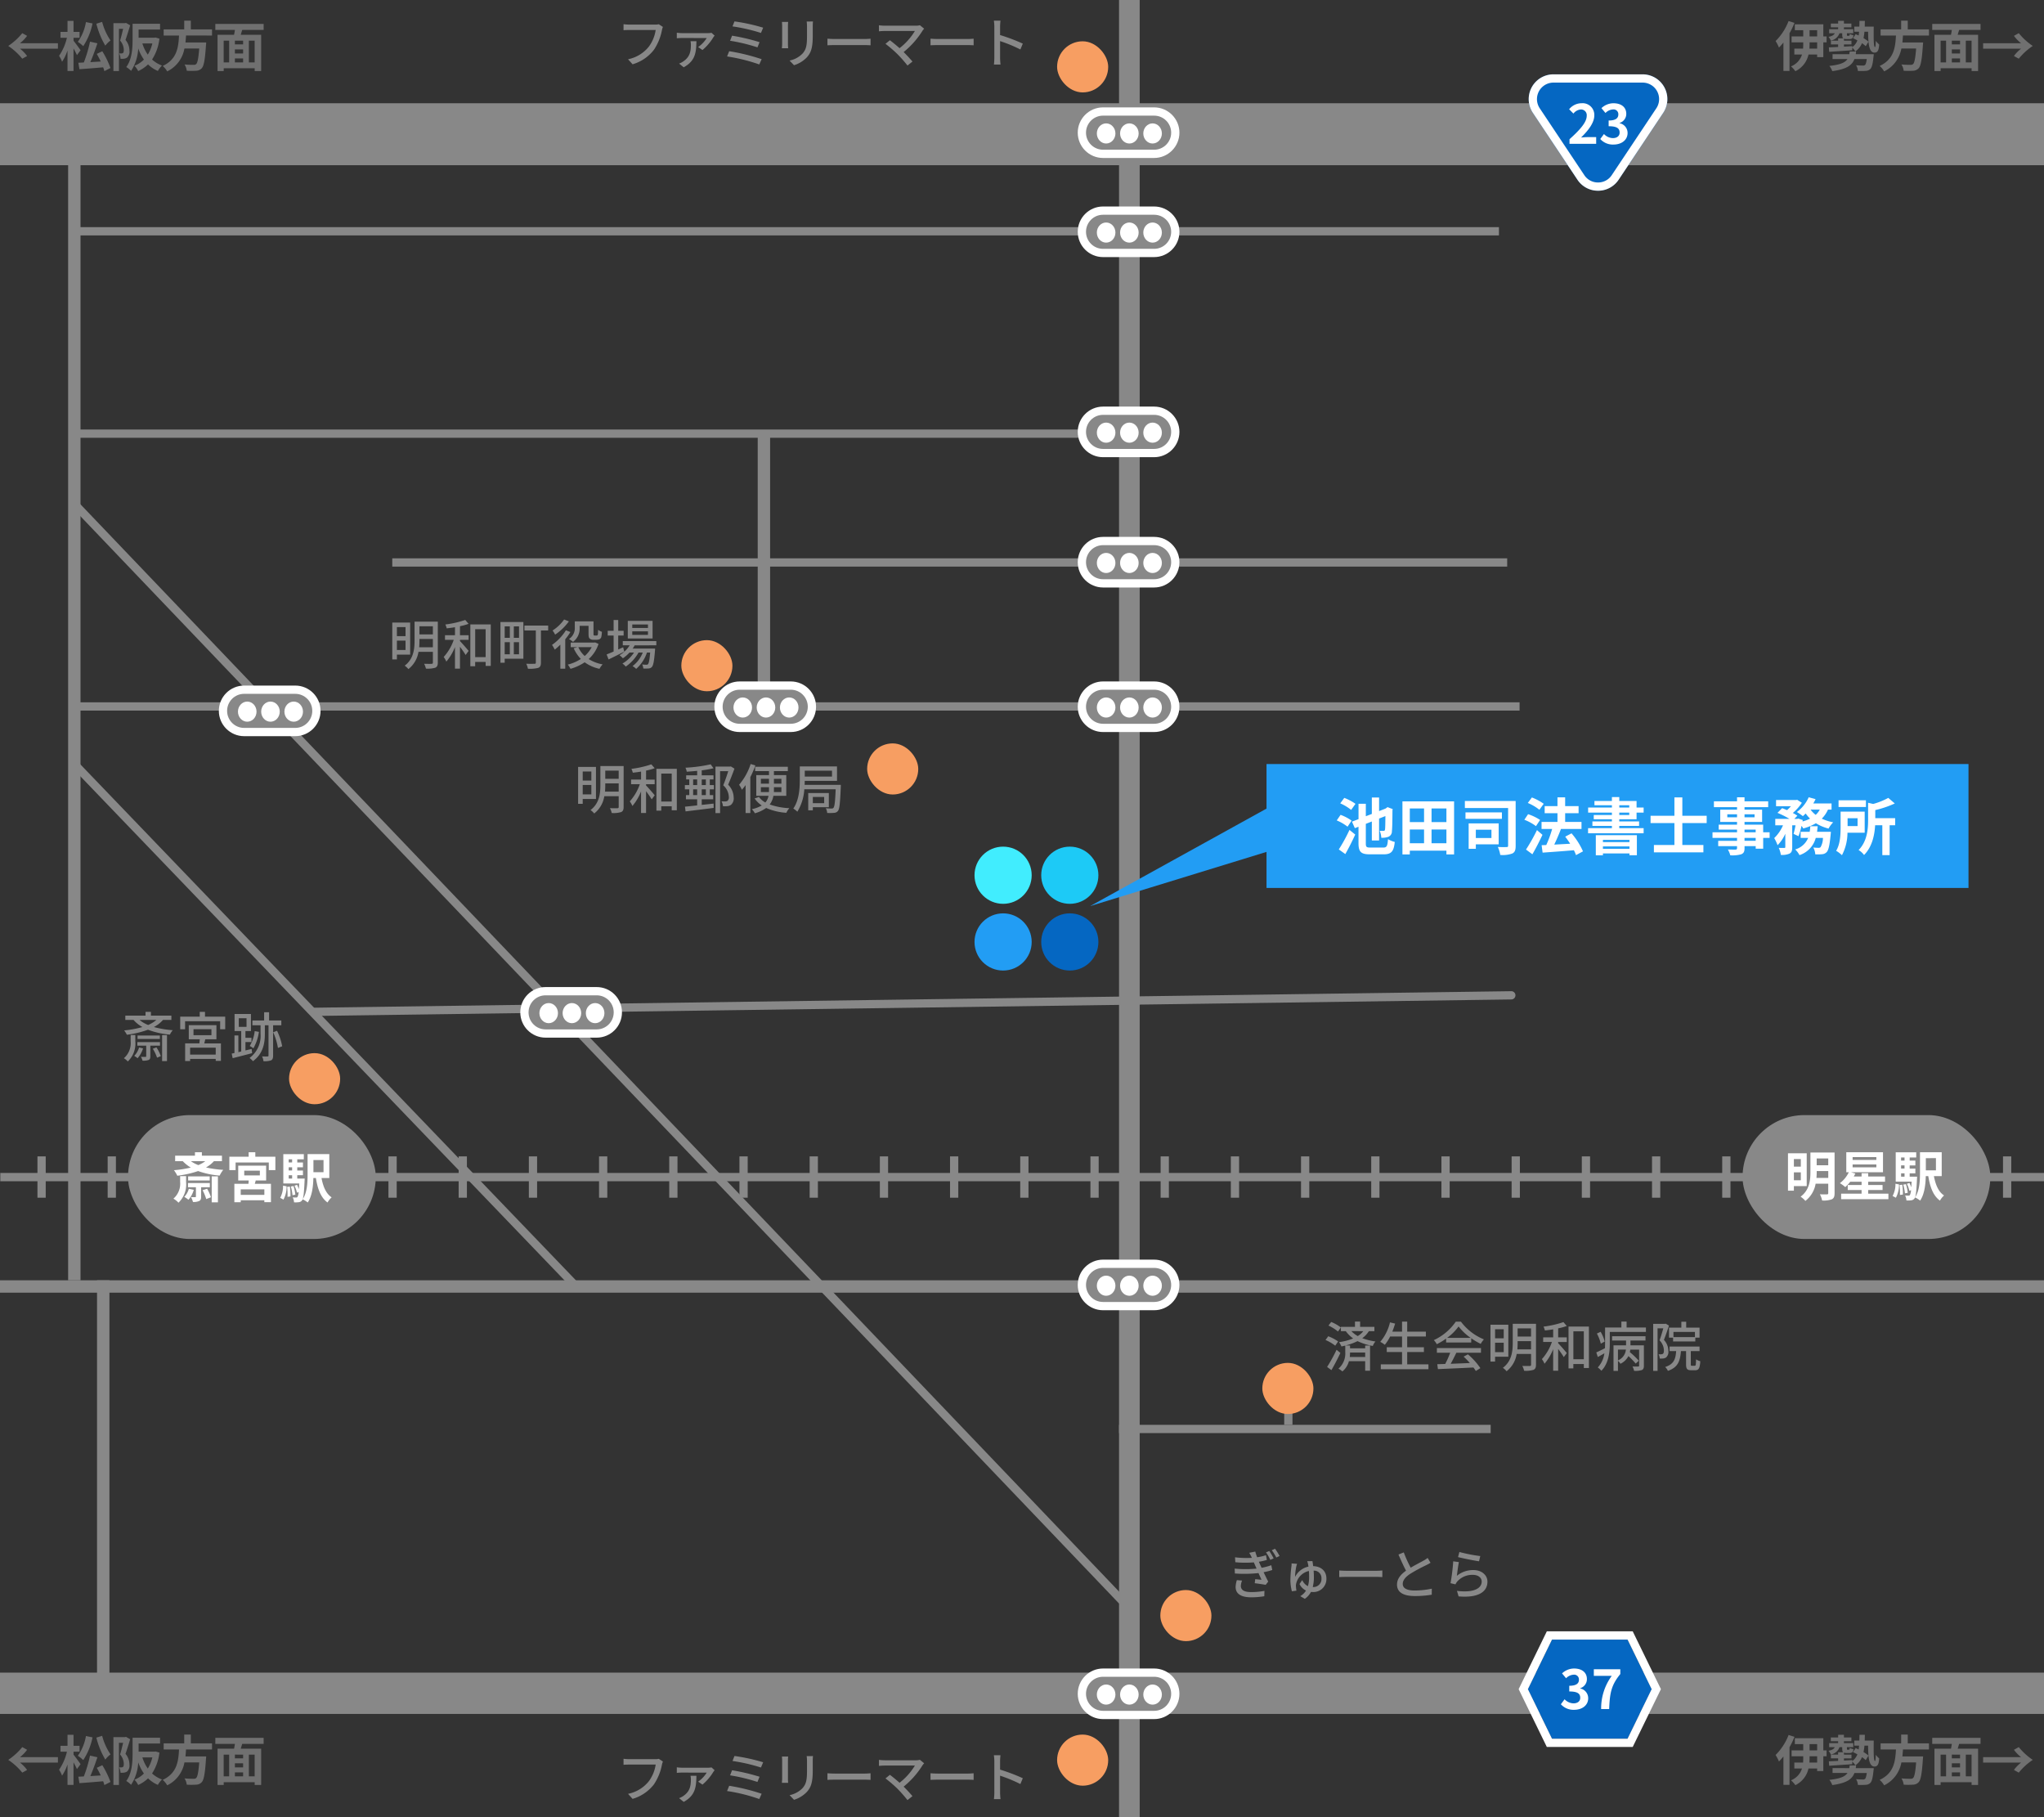 <svg xmlns="http://www.w3.org/2000/svg" xmlns:xlink="http://www.w3.org/1999/xlink" width="495" height="440" viewBox="0 0 495 440"><rect x="0" y="0" width="495" height="440" fill="#333333" stroke="none"/><defs><clipPath id="a"><rect width="495" height="440" transform="translate(675 2300)" fill="#fff"/></clipPath></defs><g transform="translate(-675 -2300)" clip-path="url(#a)"><rect width="495" height="15" transform="translate(675 2325)" fill="#888"/><rect width="345" height="2" transform="translate(693 2355)" fill="#888"/><rect width="495" height="3" transform="translate(675 2610)" fill="#888"/><rect width="495" height="10" transform="translate(675 2705)" fill="#888"/><rect width="5" height="440" transform="translate(946 2300)" fill="#888"/><rect width="90" height="2" transform="translate(946 2645)" fill="#888"/><rect width="2" height="10" transform="translate(986 2635)" fill="#888"/><rect width="12.375" height="12.375" rx="6.188" transform="translate(931 2720)" fill="#f79e62"/><rect width="12.375" height="12.375" rx="6.188" transform="translate(931 2310)" fill="#f79e62"/><rect width="12.375" height="12.375" rx="6.188" transform="translate(956 2685)" fill="#f79e62"/><rect width="12.375" height="12.375" rx="6.188" transform="translate(980.7 2630)" fill="#f79e62"/><rect width="12.375" height="12.375" rx="6.188" transform="translate(840 2455)" fill="#f79e62"/><rect width="12.375" height="12.375" rx="6.188" transform="translate(885 2480)" fill="#f79e62"/><path d="M-3512.928,10h-2V6.015h-15V10h-2V6.015h-15V10h-2V6.015h-15V10h-2V6.015h-15V10h-2V6.015h-15V10h-2V6.015h-15V10h-2V6.015h-15V10h-2V6.015h-15V10h-2V6.015h-15V10h-2V6.015h-15V10h-2V6.015h-15V10h-2V6.015h-15V10h-2V6.015h-15V10h-2V6.015h-15V10h-2V6.015h-15V10h-2V6.015h-15V10h-2V6.015h-15V10h-2V6.015h-15V10h-2V6.015h-15V10h-2V6.015h-15V10h-2V6.015h-15V10h-2V6.015h-15V10h-2V6.015h-15V10h-2V6.015h-15V10h-2V6.015h-15V10h-2V6.015h-15V10h-2V6.015h-15V10h-2V6.015h-15V10h-2V6.015h-9v-2h9V0h2V4.015h15V0h2V4.015h15V0h2V4.015h15V0h2V4.015h15V0h2V4.015h15V0h2V4.015h15V0h2V4.015h15V0h2V4.015h15V0h2V4.015h15V0h2V4.015h15V0h2V4.015h15V0h2V4.015h15V0h2V4.015h15V0h2V4.015h15V0h2V4.015h15V0h2V4.015h15V0h2V4.015h15V0h2V4.015h15V0h2V4.015h15V0h2V4.015h15V0h2V4.015h15V0h2V4.015h15V0h2V4.015h15V0h2V4.015h15V0h2V4.015h15V0h2V4.015h15V0h2V4.015h15V0h2V4.015h15V0h2V4.015H-3505v2h-7.928Z" transform="translate(4675 2580)" fill="#888"/><path d="M350,.5H0v-2H350Z" transform="translate(693 2471.554)" fill="#888"/><path d="M270,.5H0v-2H270Z" transform="translate(770 2436.691)" fill="#888"/><path d="M260,1H0V-1H260Z" transform="translate(693 2405)" fill="#888"/><path d="M1.5,66h-3V0h3Z" transform="translate(860 2405)" fill="#888"/><g transform="translate(22 18)"><rect width="60" height="30" rx="15" transform="translate(684 2552)" fill="#888"/><path d="M3.471-5.239H2.028v1.417A4.794,4.794,0,0,1,.4.221,5.309,5.309,0,0,1,1.625,1.2,6.105,6.105,0,0,0,3.471-3.783Zm.663,3.068A4.575,4.575,0,0,1,3.029-.208a7.351,7.351,0,0,1,1.014.7A6.26,6.26,0,0,0,5.33-1.911Zm5.083-.364V-3.562H3.926v1.027H5.85V-.3c0,.117-.039.143-.182.156S5.1-.13,4.654-.156a5.252,5.252,0,0,1,.481,1.183A3.218,3.218,0,0,0,6.63.793C7.02.6,7.111.286,7.111-.273V-2.535ZM3.965-5.174v1H9.191v-1Zm3.5,3.354A11.544,11.544,0,0,1,8.346.325L9.49-.117a10.557,10.557,0,0,0-.936-2.067Zm2.21,2.938H11.18V-5.187H9.672ZM8.125-8.853a7.519,7.519,0,0,1-1.69.949,7.878,7.878,0,0,1-1.807-.949Zm4.03,0v-1.326H7.293v-.832H5.616v.832H.819v1.326H2.665A9.051,9.051,0,0,0,4.6-7.306a25.63,25.63,0,0,1-4.069.637A7.475,7.475,0,0,1,1.339-5.33,24.239,24.239,0,0,0,6.383-6.461a20.044,20.044,0,0,0,5.213,1.1,6.742,6.742,0,0,1,.871-1.391,24.454,24.454,0,0,1-4.173-.585,7.427,7.427,0,0,0,1.924-1.521ZM22.425-.7H16.7V-2.028h5.72ZM17.55-6.552h3.783v1.144H17.55Zm2.782,2.379h2.522v-3.6h-6.76v3.6h2.535c-.013.26-.039.546-.065.806H15.158V1.092H16.7V.611h5.72v.468h1.6V-3.367H20.111Zm-.1-5.759v-1.079H18.616v1.079H13.949v3.25h1.508V-8.528H23.5v1.846H25.09v-3.25ZM27.053.455a6.565,6.565,0,0,0,.754-3.224l-.858-.156A6.071,6.071,0,0,1,26.26.026Zm.884-3.081a15.388,15.388,0,0,1,.091,2.405l.715-.091A12.876,12.876,0,0,0,28.6-2.7Zm.9-.091a10.642,10.642,0,0,1,.4,2.106l.689-.13a10.416,10.416,0,0,0-.442-2.093Zm-.52-2.73h.832v.806h-.832ZM29.146-9.3v.754h-.832V-9.3Zm0,2.691h-.832v-.767h.832Zm1.248,1.963v-.806h1.378V-6.6H30.394v-.767h1.378v-1.17H30.394V-9.3H31.98v-1.248H27.014v7.1h3.848c-.026.533-.052.988-.078,1.378a9.454,9.454,0,0,0-.442-1.053l-.624.208a7.156,7.156,0,0,1,.6,1.69l.4-.156a2.856,2.856,0,0,1-.26,1.17.366.366,0,0,1-.351.156,7.433,7.433,0,0,1-.819-.039,3.213,3.213,0,0,1,.325,1.209,6.309,6.309,0,0,0,1.17-.039,1.1,1.1,0,0,0,.78-.455c.312-.39.468-1.625.6-4.745.013-.169.026-.52.026-.52Zm6.357-4.485v2.951H34.307V-9.126Zm1.4,4.355v-5.785H32.89v4.992c0,1.885-.091,4.3-1.2,5.954a5.644,5.644,0,0,1,1.235.767c1.066-1.56,1.326-3.965,1.365-5.928H34.9c.429,2.652,1.183,4.745,2.821,5.928a5.156,5.156,0,0,1,1-1.248c-1.352-.871-2.08-2.626-2.457-4.68Z" transform="translate(694.597 2572.011)" fill="#fff"/></g><g transform="translate(0 19)"><rect width="60" height="30" rx="15" transform="translate(1097 2551)" fill="#888"/><path d="M4.03-8.905v1.833H2.353V-8.905ZM2.353-3.77V-5.694H4.03V-3.77Zm3.107,1.4v-7.943H.923v9.061h1.43V-2.366ZM7.813-4.342a14.353,14.353,0,0,0,.065-1.469v-.195h2.8v1.664Zm2.86-4.719V-7.4h-2.8V-9.061Zm1.534-1.43H6.357v4.68c0,1.976-.195,4.394-2.379,6.006A5.8,5.8,0,0,1,5.135,1.222,6.645,6.645,0,0,0,7.618-2.951h3.055V-.663c0,.221-.078.3-.312.3S9.347-.338,8.645-.377a5.31,5.31,0,0,1,.546,1.5,5.816,5.816,0,0,0,2.34-.286c.507-.247.676-.663.676-1.482Zm4.368,2.886h5.746v.7H16.575Zm0-1.781h5.746V-8.7H16.575Zm3.77,8.853v-.884h3.484V-2.626H20.345v-.793h4.082V-4.693H20.345v-.793h-1.6v.793H16.861c.143-.247.26-.481.377-.715L16.159-5.72h7.774v-4.836H15.041V-5.72h.611a7.287,7.287,0,0,1-2.158,2.652,7.943,7.943,0,0,1,1.3.949,8.98,8.98,0,0,0,1.2-1.3h2.756v.793H15.392v1.209h3.354v.884H13.793V.806H25.246V-.533Zm6.708.988a6.565,6.565,0,0,0,.754-3.224l-.858-.156A6.071,6.071,0,0,1,26.26.026Zm.884-3.081a15.388,15.388,0,0,1,.091,2.405l.715-.091A12.876,12.876,0,0,0,28.6-2.7Zm.9-.091a10.642,10.642,0,0,1,.4,2.106l.689-.13a10.416,10.416,0,0,0-.442-2.093Zm-.52-2.73h.832v.806h-.832ZM29.146-9.3v.754h-.832V-9.3Zm0,2.691h-.832v-.767h.832Zm1.248,1.963v-.806h1.378V-6.6H30.394v-.767h1.378v-1.17H30.394V-9.3H31.98v-1.248H27.014v7.1h3.848c-.026.533-.052.988-.078,1.378a9.454,9.454,0,0,0-.442-1.053l-.624.208a7.156,7.156,0,0,1,.6,1.69l.4-.156a2.856,2.856,0,0,1-.26,1.17.366.366,0,0,1-.351.156,7.433,7.433,0,0,1-.819-.039,3.213,3.213,0,0,1,.325,1.209,6.309,6.309,0,0,0,1.17-.039,1.1,1.1,0,0,0,.78-.455c.312-.39.468-1.625.6-4.745.013-.169.026-.52.026-.52Zm6.357-4.485v2.951H34.307V-9.126Zm1.4,4.355v-5.785H32.89v4.992c0,1.885-.091,4.3-1.2,5.954a5.644,5.644,0,0,1,1.235.767c1.066-1.56,1.326-3.965,1.365-5.928H34.9c.429,2.652,1.183,4.745,2.821,5.928a5.156,5.156,0,0,1,1-1.248c-1.352-.871-2.08-2.626-2.457-4.68Z" transform="translate(1107.077 2570.556)" fill="#fff"/></g><path d="M10.348-9.3a3.313,3.313,0,0,1-.832.091H3.211a11.659,11.659,0,0,1-1.4-.1v1.456c.325-.026.845-.052,1.4-.052H9.594A8.977,8.977,0,0,1,7.969-3.913,8.58,8.58,0,0,1,2.9-.819L4,.4A10.094,10.094,0,0,0,9.178-3.12a12.888,12.888,0,0,0,1.937-4.771,3.95,3.95,0,0,1,.234-.754Zm7.683,4.108a4.545,4.545,0,0,1,.091.845c0,1.677-.26,2.99-1.885,4.082a4.591,4.591,0,0,1-.975.494l1.118.9c2.886-1.586,3.029-3.692,3.081-6.318Zm5.083-2.028a5.68,5.68,0,0,1-.858.078H16a10.314,10.314,0,0,1-1.287-.1V-5.9c.442-.039.871-.065,1.287-.065l5.954.013a7.555,7.555,0,0,1-2.08,2.184l1.053.715A12.32,12.32,0,0,0,23.543-6.11a4.661,4.661,0,0,1,.325-.429Zm5.564-2.769L28.2-8.775a42.712,42.712,0,0,1,6.89,1.586l.533-1.274A45.633,45.633,0,0,0,28.678-9.984Zm-.585,3.458-.481,1.235a42.337,42.337,0,0,1,6.63,1.6l.507-1.261A48.749,48.749,0,0,0,28.093-6.526ZM27.4-2.769,26.884-1.5a42.784,42.784,0,0,1,7.8,1.937l.572-1.274A49.542,49.542,0,0,0,27.4-2.769ZM40.17-9.854c.026.273.052.728.052.962v4.355c0,.377-.052.832-.065,1.053h1.521c-.026-.26-.052-.715-.052-1.053V-8.892c0-.364.026-.689.052-.962Zm5.993-.1a10.051,10.051,0,0,1,.078,1.2v2.236c0,2.275-.169,3.289-1.079,4.316a6.018,6.018,0,0,1-3.146,1.7L43.095.624a7.224,7.224,0,0,0,3.107-1.9c.962-1.092,1.43-2.2,1.43-5.174V-8.762c0-.468.026-.858.052-1.2ZM51.194-4.2c.429-.026,1.2-.052,1.924-.052H60.19c.572,0,1.157.039,1.443.052V-5.8c-.312.026-.819.078-1.456.078H53.118c-.7,0-1.508-.039-1.924-.078ZM73.58-9.061a3.338,3.338,0,0,1-1,.117H65.065a11.265,11.265,0,0,1-1.4-.1v1.456c.273-.026.884-.078,1.4-.078h7.306A15.329,15.329,0,0,1,68.653-3.5c-.858-.767-1.846-1.56-2.34-1.924l-1.066.871a30.491,30.491,0,0,1,2.925,2.522A33.558,33.558,0,0,1,70.577.7l1.2-.962c-.52-.624-1.365-1.534-2.132-2.3a20.782,20.782,0,0,0,4.589-5.2,4.592,4.592,0,0,1,.377-.455ZM76.154-4.2c.429-.026,1.2-.052,1.924-.052H85.15c.572,0,1.157.039,1.443.052V-5.8c-.312.026-.819.078-1.456.078H78.078c-.7,0-1.508-.039-1.924-.078ZM98.5-4.6A44.86,44.86,0,0,0,93-6.682V-8.71c0-.455.052-1.027.091-1.456h-1.6a9.411,9.411,0,0,1,.117,1.456V-1.2a13.61,13.61,0,0,1-.1,1.664h1.6A15.231,15.231,0,0,1,93-1.2V-5.213a34.657,34.657,0,0,1,4.914,2.028Z" transform="translate(824.193 2315.166)" fill="#888"/><path d="M10.348-9.3a3.313,3.313,0,0,1-.832.091H3.211a11.659,11.659,0,0,1-1.4-.1v1.456c.325-.026.845-.052,1.4-.052H9.594A8.977,8.977,0,0,1,7.969-3.913,8.58,8.58,0,0,1,2.9-.819L4,.4A10.094,10.094,0,0,0,9.178-3.12a12.888,12.888,0,0,0,1.937-4.771,3.95,3.95,0,0,1,.234-.754Zm7.683,4.108a4.545,4.545,0,0,1,.091.845c0,1.677-.26,2.99-1.885,4.082a4.591,4.591,0,0,1-.975.494l1.118.9c2.886-1.586,3.029-3.692,3.081-6.318Zm5.083-2.028a5.68,5.68,0,0,1-.858.078H16a10.314,10.314,0,0,1-1.287-.1V-5.9c.442-.039.871-.065,1.287-.065l5.954.013a7.555,7.555,0,0,1-2.08,2.184l1.053.715A12.32,12.32,0,0,0,23.543-6.11a4.661,4.661,0,0,1,.325-.429Zm5.564-2.769L28.2-8.775a42.712,42.712,0,0,1,6.89,1.586l.533-1.274A45.633,45.633,0,0,0,28.678-9.984Zm-.585,3.458-.481,1.235a42.337,42.337,0,0,1,6.63,1.6l.507-1.261A48.749,48.749,0,0,0,28.093-6.526ZM27.4-2.769,26.884-1.5a42.784,42.784,0,0,1,7.8,1.937l.572-1.274A49.542,49.542,0,0,0,27.4-2.769ZM40.17-9.854c.026.273.052.728.052.962v4.355c0,.377-.052.832-.065,1.053h1.521c-.026-.26-.052-.715-.052-1.053V-8.892c0-.364.026-.689.052-.962Zm5.993-.1a10.051,10.051,0,0,1,.078,1.2v2.236c0,2.275-.169,3.289-1.079,4.316a6.018,6.018,0,0,1-3.146,1.7L43.095.624a7.224,7.224,0,0,0,3.107-1.9c.962-1.092,1.43-2.2,1.43-5.174V-8.762c0-.468.026-.858.052-1.2ZM51.194-4.2c.429-.026,1.2-.052,1.924-.052H60.19c.572,0,1.157.039,1.443.052V-5.8c-.312.026-.819.078-1.456.078H53.118c-.7,0-1.508-.039-1.924-.078ZM73.58-9.061a3.338,3.338,0,0,1-1,.117H65.065a11.265,11.265,0,0,1-1.4-.1v1.456c.273-.026.884-.078,1.4-.078h7.306A15.329,15.329,0,0,1,68.653-3.5c-.858-.767-1.846-1.56-2.34-1.924l-1.066.871a30.491,30.491,0,0,1,2.925,2.522A33.558,33.558,0,0,1,70.577.7l1.2-.962c-.52-.624-1.365-1.534-2.132-2.3a20.782,20.782,0,0,0,4.589-5.2,4.592,4.592,0,0,1,.377-.455ZM76.154-4.2c.429-.026,1.2-.052,1.924-.052H85.15c.572,0,1.157.039,1.443.052V-5.8c-.312.026-.819.078-1.456.078H78.078c-.7,0-1.508-.039-1.924-.078ZM98.5-4.6A44.86,44.86,0,0,0,93-6.682V-8.71c0-.455.052-1.027.091-1.456h-1.6a9.411,9.411,0,0,1,.117,1.456V-1.2a13.61,13.61,0,0,1-.1,1.664h1.6A15.231,15.231,0,0,1,93-1.2V-5.213a34.657,34.657,0,0,1,4.914,2.028Z" transform="translate(824.193 2735.166)" fill="#888"/><path d="M4.212-9.477a9.529,9.529,0,0,0-2.34-1.339l-.663.871A10.01,10.01,0,0,1,3.51-8.5ZM3.549-6.1A11.123,11.123,0,0,0,1.157-7.358l-.663.91A9.942,9.942,0,0,1,2.847-5.07ZM3.172-4.082A38.863,38.863,0,0,1,.884.078l1.04.767C2.652-.39,3.458-1.95,4.1-3.315ZM9.646-8.593A4.963,4.963,0,0,1,8.307-7.4a6.178,6.178,0,0,1-1.547-1.2ZM10.1-2.327H6.37c.039-.39.065-.754.065-1.092H10.1Zm2.236-6.266v-1.04H8.879v-1.274H7.631v1.274H4.225v1.04H5.408A7.645,7.645,0,0,0,7.189-6.825a14.159,14.159,0,0,1-3.419.9,4.907,4.907,0,0,1,.585,1.04c.312-.065.624-.143.923-.208v1.56A4.853,4.853,0,0,1,3.627.494a5.049,5.049,0,0,1,.962.663,4.768,4.768,0,0,0,1.573-2.47H10.1V1h1.183v-6.11H10.1v.676H6.435v-.689H5.356a14.676,14.676,0,0,0,2.9-1.053,14.131,14.131,0,0,0,3.692,1.17,3.236,3.236,0,0,1,.65-1.079,16.92,16.92,0,0,1-3.2-.793A6.28,6.28,0,0,0,11-8.593ZM20.28-.546v-2.99h4.043V-4.693H20.28v-2.6H24.8V-8.476H20.28v-2.418H19.032v2.418H16.679c.247-.624.481-1.287.676-1.95l-1.248-.286a11.223,11.223,0,0,1-2.353,4.706,7.742,7.742,0,0,1,1.105.728,11.224,11.224,0,0,0,1.287-2.015h2.886v2.6H15.327v1.157h3.705v2.99H13.884V.624H25.428V-.546Zm9.672-6.422a12.624,12.624,0,0,0,2.769-2.756,13.018,13.018,0,0,0,2.925,2.756ZM29.7-5.85h6.084V-6.864a16.312,16.312,0,0,0,2.3,1.352A5.885,5.885,0,0,1,38.857-6.6a13.068,13.068,0,0,1-5.564-4.29H32.045a13.147,13.147,0,0,1-5.317,4.472,4.4,4.4,0,0,1,.715.988A16,16,0,0,0,29.7-6.786ZM27.469-3.367h3.224A22.137,22.137,0,0,1,29.484-.65L27.56-.585,27.716.6c2.21-.091,5.512-.234,8.606-.39a8.872,8.872,0,0,1,.572.845L38,.364a16.543,16.543,0,0,0-3.016-3.341l-1.04.559A18.951,18.951,0,0,1,35.451-.871c-1.586.065-3.2.13-4.641.182.468-.832.949-1.807,1.378-2.678h5.954V-4.5H27.469ZM43.654-9.048v2.184H41.561V-9.048ZM41.561-3.51V-5.785h2.093V-3.51Zm3.211,1.118v-7.761H40.443v8.931h1.118v-1.17Zm2.184-1.781c.052-.546.065-1.079.065-1.573v-.429h3.25v2Zm3.315-5.083V-7.28h-3.25V-9.256Zm1.2-1.118H45.838v4.615c0,1.989-.221,4.42-2.392,6.045a4.212,4.212,0,0,1,.9.832,6.608,6.608,0,0,0,2.444-4.186h3.484v2.6c0,.221-.091.3-.312.312s-1.027.013-1.807-.013A4.592,4.592,0,0,1,48.594,1,6.5,6.5,0,0,0,50.856.78c.442-.195.611-.559.611-1.235Zm5.369,1.1a12.349,12.349,0,0,0,2.08-.572l-.806-.936a24.185,24.185,0,0,1-4.823,1.092,4.8,4.8,0,0,1,.338.936c.637-.078,1.326-.156,2-.273v1.937H53.209v1.118h2.119A12.064,12.064,0,0,1,52.9-1.82,6.019,6.019,0,0,1,53.534-.7a12.684,12.684,0,0,0,2.093-3.523V1h1.209V-4.29C57.343-3.6,57.941-2.769,58.2-2.3l.728-.988c-.3-.39-1.586-1.872-2.093-2.379v-.3h2.093V-7.085H56.836Zm3.679,7.488v-6.76H63.05v6.76ZM59.345-9.7V.429h1.17V-.624H63.05V.338h1.235V-9.7Zm8.762,3.627a8.854,8.854,0,0,0-.988-2.366l-.9.429a10.657,10.657,0,0,1,.949,2.444Zm3.211,1.95h1.924a3.137,3.137,0,0,1-1.924,2.613ZM69.9-6.318h3.38v1.157H70.239V1.027h1.079V-1.391a3.187,3.187,0,0,1,.6.7,4.27,4.27,0,0,0,1.937-1.859A16.955,16.955,0,0,1,75.608-.741l.754-.689A18.613,18.613,0,0,0,74.2-3.51a5.462,5.462,0,0,0,.1-.611h2.145V-.247c0,.156-.052.208-.234.221s-.754.013-1.365-.013a4.1,4.1,0,0,1,.377,1.053A5.305,5.305,0,0,0,77.09.832c.4-.195.507-.494.507-1.053v-4.94h-3.25V-6.318h3.64v-1.04H69.9Zm3.51-3.159v-1.43H72.15v1.43H68.2v3.835c0,.377-.013.767-.026,1.183-.806.4-1.547.78-2.106,1.014l.377,1.118c.507-.286,1.053-.585,1.586-.9A6.264,6.264,0,0,1,66.43.2,4.649,4.649,0,0,1,67.3,1c1.781-1.768,2.041-4.6,2.041-6.63V-8.4h8.749V-9.477ZM89.96-7.15h-5.2V-8.411h5.2Zm-6.279-2.3V-7.02h.988V-6.1h5.382V-7.02h1.027V-9.451H87.841v-1.417h-1.17v1.417Zm-.793-.949-.182.039h-2.86V1.027h1.066v-10.3H82.3c-.247.884-.585,2.041-.91,2.912a3.565,3.565,0,0,1,1.053,2.431c0,.377-.052.689-.234.819a.7.7,0,0,1-.4.117A3.918,3.918,0,0,1,81.146-3a2.361,2.361,0,0,1,.286,1.04,6.165,6.165,0,0,0,.858-.013,1.75,1.75,0,0,0,.7-.26,1.8,1.8,0,0,0,.533-1.547,3.935,3.935,0,0,0-1.079-2.7c.416-1.014.871-2.366,1.235-3.458ZM89.232-.208c-.234,0-.273-.039-.273-.39V-3.757h2.119V-4.862H83.824v1.105H85.41c-.13,1.963-.572,3.172-2.665,3.848a2.622,2.622,0,0,1,.663.936c2.444-.845,2.977-2.379,3.159-4.784h1.248V-.585c0,1.105.234,1.456,1.222,1.456h1.014c.806,0,1.1-.455,1.209-2.184a3.06,3.06,0,0,1-1.027-.455c-.026,1.352-.078,1.56-.312,1.56Z" transform="translate(995.506 2630.907)" fill="#888"/><path d="M4.264-9.048v2.184H2.171V-9.048ZM2.171-3.51V-5.785H4.264V-3.51ZM5.382-2.392v-7.761H1.053v8.931H2.171v-1.17ZM7.566-4.173c.052-.546.065-1.079.065-1.573v-.429h3.25v2Zm3.315-5.083V-7.28H7.631V-9.256Zm1.2-1.118H6.448v4.615c0,1.989-.221,4.42-2.392,6.045a4.212,4.212,0,0,1,.9.832A6.608,6.608,0,0,0,7.4-3.068h3.484v2.6c0,.221-.091.3-.312.312S9.542-.143,8.762-.169A4.592,4.592,0,0,1,9.2,1,6.5,6.5,0,0,0,11.466.78c.442-.195.611-.559.611-1.235Zm5.369,1.1a12.349,12.349,0,0,0,2.08-.572l-.806-.936A24.185,24.185,0,0,1,13.9-9.685a4.8,4.8,0,0,1,.338.936c.637-.078,1.326-.156,2-.273v1.937H13.819v1.118h2.119A12.064,12.064,0,0,1,13.507-1.82,6.019,6.019,0,0,1,14.144-.7a12.684,12.684,0,0,0,2.093-3.523V1h1.209V-4.29c.507.689,1.105,1.521,1.365,1.989l.728-.988c-.3-.39-1.586-1.872-2.093-2.379v-.3h2.093V-7.085H17.446Zm3.679,7.488v-6.76H23.66v6.76ZM19.955-9.7V.429h1.17V-.624H23.66V.338H24.9V-9.7Zm9.568.468v2.782H28.275V-9.23Zm2.223,2.782H30.485V-9.23h1.261ZM30.485-2.47V-5.4h1.261V-2.47ZM28.275-5.4h1.248V-2.47H28.275ZM32.8-10.283H27.248V-.416h1.027V-1.4H32.8Zm6.006.858H33.059v1.183h2.756V-.468c0,.221-.078.3-.325.3s-1.144.026-2-.013A4.308,4.308,0,0,1,33.9,1.027,8.029,8.029,0,0,0,36.4.819c.494-.208.65-.572.65-1.274V-8.242h1.755Zm7.618.065h2.158v1.885c0,.767.078,1.027.3,1.222a1.3,1.3,0,0,0,.871.273H50.5a2.178,2.178,0,0,0,.715-.13.881.881,0,0,0,.442-.494,6.54,6.54,0,0,0,.156-1.313A2.838,2.838,0,0,1,50.9-8.4c-.013.494-.026.9-.052,1.066a.411.411,0,0,1-.143.286.683.683,0,0,1-.26.039h-.39a.291.291,0,0,1-.195-.052c-.065-.052-.078-.195-.078-.416v-2.964H45.253v1.43a3.137,3.137,0,0,1-1.417,2.847,5.36,5.36,0,0,1,.988.689,4,4,0,0,0,1.6-3.51Zm-3.757-1.534a9.819,9.819,0,0,1-2.8,2.665,5.815,5.815,0,0,1,.624,1,13.045,13.045,0,0,0,3.328-3.211ZM43.1-8.281a12.15,12.15,0,0,1-3.367,3.536A9.416,9.416,0,0,1,40.4-3.6,15.92,15.92,0,0,0,41.756-4.81V1.014h1.183V-6.11a13.9,13.9,0,0,0,1.248-1.742ZM49.348-4.2a7.528,7.528,0,0,1-1.69,2.145A6.329,6.329,0,0,1,46.1-4.2Zm.832-1.144-.221.039H44.265V-4.2H45.9l-.91.273a8.756,8.756,0,0,0,1.729,2.587A10.286,10.286,0,0,1,43.55.026a5.332,5.332,0,0,1,.663,1.027A12.164,12.164,0,0,0,47.645-.533a9.548,9.548,0,0,0,3.588,1.586A4.794,4.794,0,0,1,52-.026a9.354,9.354,0,0,1-3.38-1.287A8.606,8.606,0,0,0,51-4.979Zm12.792-3.5h-3.8v-.845h3.8Zm0,1.677h-3.8v-.858h3.8Zm1.118-3.393H58.084v4.264H64.09ZM56.966-4.173c-.4.182-.806.364-1.2.546v-3.38h1.313V-8.151H55.77v-2.626H54.652v2.626h-1.43v1.144h1.43v3.874c-.637.273-1.222.52-1.69.7l.468,1.209c1.092-.52,2.5-1.222,3.8-1.885ZM65-4.641V-5.668H56.875v1.027h1.664a6.979,6.979,0,0,1-2.457,2.392A6.55,6.55,0,0,1,56.9-1.5a8.826,8.826,0,0,0,1.6-1.391h1.092A8.414,8.414,0,0,1,56.784-.221a3.354,3.354,0,0,1,.806.728,9.99,9.99,0,0,0,3.094-3.393h1.027A7.54,7.54,0,0,1,59.241.39a3.88,3.88,0,0,1,.871.676,8.984,8.984,0,0,0,2.613-3.952h.78c-.156,1.833-.325,2.574-.52,2.8-.1.13-.208.143-.4.143A8.688,8.688,0,0,1,61.568,0a2.388,2.388,0,0,1,.273.975,10.236,10.236,0,0,0,1.3-.013A1.131,1.131,0,0,0,63.921.6c.351-.39.546-1.4.754-4,.013-.156.026-.455.026-.455H59.267a5.985,5.985,0,0,0,.481-.78Z" transform="translate(768.947 2460.894)" fill="#888"/><path d="M4.264-9.048v2.184H2.171V-9.048ZM2.171-3.51V-5.785H4.264V-3.51ZM5.382-2.392v-7.761H1.053v8.931H2.171v-1.17ZM7.566-4.173c.052-.546.065-1.079.065-1.573v-.429h3.25v2Zm3.315-5.083V-7.28H7.631V-9.256Zm1.2-1.118H6.448v4.615c0,1.989-.221,4.42-2.392,6.045a4.212,4.212,0,0,1,.9.832A6.608,6.608,0,0,0,7.4-3.068h3.484v2.6c0,.221-.091.3-.312.312S9.542-.143,8.762-.169A4.592,4.592,0,0,1,9.2,1,6.5,6.5,0,0,0,11.466.78c.442-.195.611-.559.611-1.235Zm5.434,1.1a12.349,12.349,0,0,0,2.08-.572l-.806-.936a24.185,24.185,0,0,1-4.823,1.092,4.8,4.8,0,0,1,.338.936c.637-.078,1.326-.156,2-.273v1.937H13.884v1.118H16A12.064,12.064,0,0,1,13.572-1.82,6.019,6.019,0,0,1,14.209-.7,12.684,12.684,0,0,0,16.3-4.225V1h1.209V-4.29c.507.689,1.105,1.521,1.365,1.989l.728-.988c-.3-.39-1.586-1.872-2.093-2.379v-.3H19.6V-7.085H17.511ZM21.19-1.781v-6.76h2.535v6.76ZM20.02-9.7V.429h1.17V-.624h2.535V.338H24.96V-9.7Zm11.973,6.37h-1v-1.4h1Zm-3.081,0v-1.4h.975v1.4Zm0-3.8h.975v1.365h-.975Zm3.081,0v1.365h-1V-7.124Zm.949,0h.9v-1H30.992v-1.2a23.392,23.392,0,0,0,2.86-.507l-.7-.949a36.319,36.319,0,0,1-6.1.819A3.622,3.622,0,0,1,27.365-9c.806-.052,1.664-.117,2.522-.208v1.079H27.222v1h.754v1.365H26.91v1.027h1.066v1.4H27.17v1.014h2.717V-.845c-1.1.13-2.132.234-2.951.312L27.079.611c1.794-.221,4.381-.52,6.8-.845l-.013-1.04-2.873.312V-2.314h2.782V-3.328h-.832v-1.4h1V-5.759h-1Zm5.109-3.146-.195.039H34.32V1.027h1.118V-9.126h1.976c-.325,1.014-.78,2.392-1.209,3.419A4.006,4.006,0,0,1,37.557-2.9a1.119,1.119,0,0,1-.325.962,1.28,1.28,0,0,1-.52.143q-.37,0-.936-.039A2.7,2.7,0,0,1,36.127-.65a6.191,6.191,0,0,0,1.105-.013,1.822,1.822,0,0,0,.845-.312,2.07,2.07,0,0,0,.65-1.807A4.461,4.461,0,0,0,37.388-5.85c.52-1.2,1.079-2.665,1.534-3.887Zm4.784-.585A14.483,14.483,0,0,1,40.04-5.837a5.913,5.913,0,0,1,.676,1.209,11.844,11.844,0,0,0,.9-1.131V1.014h1.144v-8.7a22.446,22.446,0,0,0,1.222-2.834Zm2.483,6.786v-1.17h1.963v.559c0,.195,0,.416-.013.611Zm0-3.2h1.963V-6.1H45.318Zm4.966,0V-6.1H48.477v-1.17Zm0,3.2h-1.82c.013-.195.013-.4.013-.6v-.572h1.807Zm1.183.91V-8.177h-2.99v-.962h3.367v-1.053H43.927v1.053h3.354v.962H44.2v5.018h2.964A3.307,3.307,0,0,1,46.4-1.547,4.753,4.753,0,0,1,44.85-2.886L43.8-2.522a6.343,6.343,0,0,0,1.729,1.7,8.124,8.124,0,0,1-2.405.9,4.183,4.183,0,0,1,.741.988,8.486,8.486,0,0,0,2.73-1.287A14.515,14.515,0,0,0,51.48.949a4.469,4.469,0,0,1,.728-1.118,16.225,16.225,0,0,1-4.758-.9,4.611,4.611,0,0,0,.9-2.093Zm9.178.286v1.5H57.9v-1.5ZM61.776-.4V-3.835H56.784V.351H57.9V-.4Zm.767-8.84v1.417h-6.6V-9.243Zm-6.63,3.432c.013-.338.026-.663.026-.975h7.813V-10.27H54.743v3.107c0,2.08-.13,5.018-1.573,7.085a4.967,4.967,0,0,1,.975.767,11.661,11.661,0,0,0,1.69-5.434h7.592c-.117,3.042-.273,4.2-.52,4.472a.469.469,0,0,1-.455.182,10.552,10.552,0,0,1-1.417-.065A2.693,2.693,0,0,1,61.373.988,11.118,11.118,0,0,0,63.05.962a1.222,1.222,0,0,0,.936-.468c.377-.468.52-1.924.676-5.772.013-.169.013-.533.013-.533Z" transform="translate(813.947 2495.855)" fill="#888"/><path d="M2.093-3.458a6.1,6.1,0,0,0-.3,1.664C1.794-.1,3.2.7,5.538.7a19.459,19.459,0,0,0,3.2-.26l.039-1.3A16.889,16.889,0,0,1,5.5-.572c-1.755,0-2.444-.585-2.444-1.5a3.971,3.971,0,0,1,.3-1.287Zm8.333-3.614a14.58,14.58,0,0,1-2.34.624c-.182-.377-.325-.7-.429-.936-.078-.169-.156-.351-.234-.533A11.871,11.871,0,0,0,9.36-8.359L9.139-9.5A11.472,11.472,0,0,1,6.994-9c-.169-.481-.338-.962-.442-1.378l-1.469.3a7.711,7.711,0,0,1,.546,1l.1.221a23.394,23.394,0,0,1-4.082-.13L1.716-7.8A24.8,24.8,0,0,0,6.2-7.761l.3.689.364.819a26.672,26.672,0,0,1-5.3,0L1.612-5.07a31.658,31.658,0,0,0,5.72-.1c.247.559.507,1.131.728,1.625-.377-.039-.936-.091-1.521-.156l-.117.988c.845.1,1.976.273,2.652.39l.611-.78C9.321-3.8,8.931-4.628,8.567-5.382a15.394,15.394,0,0,0,2.106-.533ZM9.152-10.179a11.236,11.236,0,0,1,1.04,1.82L11-8.723a16.724,16.724,0,0,0-1.053-1.794Zm1.4-.52a11.914,11.914,0,0,1,1.092,1.768l.793-.377a16.222,16.222,0,0,0-1.1-1.755Zm9.919,8.905A9.606,9.606,0,0,0,20.748-4.2c0-.533-.026-1.066-.065-1.56a1.8,1.8,0,0,1,1.9,1.885A1.943,1.943,0,0,1,20.475-1.794ZM19.136-8.047a6.589,6.589,0,0,1,.182.65q.058.273.117.663a4.713,4.713,0,0,0-3.25,2.509A14.68,14.68,0,0,1,16.5-6.838c.052-.156.1-.39.182-.572l-1.339-.1a4.423,4.423,0,0,1-.013.572,28.378,28.378,0,0,0-.273,3.367,10.755,10.755,0,0,0,.364,2.808l1.1-.156A8.384,8.384,0,0,1,16.393-2a2.04,2.04,0,0,1,.052-.572,4.091,4.091,0,0,1,3.094-3.107c.039.416.052.871.052,1.378A7.814,7.814,0,0,1,19.305-2a2.986,2.986,0,0,1-1.378-1.469l-.663.949A3.383,3.383,0,0,0,18.837-.936,3.862,3.862,0,0,1,17.446.416l1.1.65A4.512,4.512,0,0,0,20.033-.6a2.717,2.717,0,0,0,.325.013A3.144,3.144,0,0,0,23.777-3.9c0-1.612-1.131-2.886-3.2-2.951-.065-.494-.13-.923-.182-1.222ZM26.884-4.2c.429-.026,1.2-.052,1.924-.052H35.88c.572,0,1.157.039,1.443.052V-5.8c-.312.026-.819.078-1.456.078H28.808c-.7,0-1.508-.039-1.924-.078ZM48.3-8.84a7.221,7.221,0,0,1-1.04.676c-.663.377-1.937,1.014-3.068,1.69a29.634,29.634,0,0,1-1.677-3.705l-1.287.52c.6,1.378,1.248,2.821,1.833,3.913-1.313.936-2.184,1.989-2.184,3.354C40.872-.338,42.705.39,45.188.39a24.116,24.116,0,0,0,4.1-.325L49.3-1.391a20.939,20.939,0,0,1-4.16.442c-1.924,0-2.873-.585-2.873-1.586,0-.936.715-1.742,1.859-2.483a40,40,0,0,1,3.77-2.041c.416-.208.78-.4,1.1-.6Zm7.358-.2c.988.26,3.822.845,5.083,1.014l.3-1.261a37.313,37.313,0,0,1-5.057-.988Zm.208,1.209-1.378-.182a47.865,47.865,0,0,1-.65,5.291l1.2.286a2.945,2.945,0,0,1,.429-.689,4.83,4.83,0,0,1,3.8-1.612c1.235,0,2.119.663,2.119,1.612,0,1.7-2.015,2.769-5.993,2.262l.4,1.339C60.8.9,62.777-.767,62.777-3.094c0-1.521-1.326-2.808-3.419-2.808a6.214,6.214,0,0,0-3.991,1.4C55.471-5.291,55.692-7.02,55.861-7.826Z" transform="translate(972.44 2686.063)" fill="#888"/><g transform="translate(66 9)"><path d="M10.244,24H5.854L0,12,5.854,0H24.146L30,12,24.146,24Z" transform="translate(979 2688)" fill="#0567c2"/><path d="M24.146,24,30,12,24.146,0H5.854L0,12,5.854,24H24.146m1.25,2H4.6L-2.225,12,4.6-2H25.4l6.829,14Z" transform="translate(979 2688)" fill="#fff"/><path d="M3.7-3.572c1.836,0,3.385-1.029,3.385-2.8a2.408,2.408,0,0,0-1.927-2.37v-.065a2.283,2.283,0,0,0,1.615-2.2c0-1.654-1.263-2.565-3.125-2.565A4.275,4.275,0,0,0,.754-12.387l.977,1.172a2.75,2.75,0,0,1,1.823-.859,1.152,1.152,0,0,1,1.289,1.211C4.843-10,4.27-9.392,2.5-9.392v1.38c2.1,0,2.656.586,2.656,1.536,0,.859-.664,1.341-1.641,1.341a3.061,3.061,0,0,1-2.148-.99l-.9,1.211A4.1,4.1,0,0,0,3.7-3.572Zm6.523-.182h1.94c.156-3.776.456-5.742,2.7-8.477V-13.39H8.45v1.6h4.336A13.3,13.3,0,0,0,10.221-3.754Z" transform="translate(986.532 2708.572)" fill="#fff"/></g><g transform="translate(938 2607)"><g fill="#888"><path d="M 16.5 9.25 L 4.125 9.25 C 1.299 9.25 -1 6.951 -1 4.125 C -1 1.299 1.299 -1 4.125 -1 L 16.5 -1 C 19.326 -1 21.625 1.299 21.625 4.125 C 21.625 6.951 19.326 9.25 16.5 9.25 Z" stroke="none"/><path d="M 4.125 0 C 1.847 0 0 1.847 0 4.125 C 0 6.403 1.847 8.25 4.125 8.25 L 16.5 8.25 C 18.778 8.25 20.625 6.403 20.625 4.125 C 20.625 1.847 18.778 0 16.5 0 L 4.125 0 M 4.125 -2 L 16.5 -2 C 19.877 -2 22.625 0.748 22.625 4.125 C 22.625 7.502 19.877 10.25 16.5 10.25 L 4.125 10.25 C 0.748 10.25 -2 7.502 -2 4.125 C -2 0.748 0.748 -2 4.125 -2 Z" stroke="none" fill="#fff"/></g><ellipse cx="2.25" cy="2.437" rx="2.25" ry="2.437" transform="translate(8.25 1.875)" fill="#fff"/><ellipse cx="2.25" cy="2.437" rx="2.25" ry="2.437" transform="translate(13.875 1.875)" fill="#fff"/><ellipse cx="2.25" cy="2.437" rx="2.25" ry="2.437" transform="translate(2.625 1.875)" fill="#fff"/></g><g transform="translate(938 2467)"><g fill="#888"><path d="M 16.5 9.25 L 4.125 9.25 C 1.299 9.25 -1 6.951 -1 4.125 C -1 1.299 1.299 -1 4.125 -1 L 16.5 -1 C 19.326 -1 21.625 1.299 21.625 4.125 C 21.625 6.951 19.326 9.25 16.5 9.25 Z" stroke="none"/><path d="M 4.125 0 C 1.847 0 0 1.847 0 4.125 C 0 6.403 1.847 8.25 4.125 8.25 L 16.5 8.25 C 18.778 8.25 20.625 6.403 20.625 4.125 C 20.625 1.847 18.778 0 16.5 0 L 4.125 0 M 4.125 -2 L 16.5 -2 C 19.877 -2 22.625 0.748 22.625 4.125 C 22.625 7.502 19.877 10.25 16.5 10.25 L 4.125 10.25 C 0.748 10.25 -2 7.502 -2 4.125 C -2 0.748 0.748 -2 4.125 -2 Z" stroke="none" fill="#fff"/></g><ellipse cx="2.25" cy="2.437" rx="2.25" ry="2.437" transform="translate(8.25 1.875)" fill="#fff"/><ellipse cx="2.25" cy="2.437" rx="2.25" ry="2.437" transform="translate(13.875 1.875)" fill="#fff"/><ellipse cx="2.25" cy="2.437" rx="2.25" ry="2.437" transform="translate(2.625 1.875)" fill="#fff"/></g><g transform="translate(938 2432)"><g fill="#888"><path d="M 16.5 9.25 L 4.125 9.25 C 1.299 9.25 -1 6.951 -1 4.125 C -1 1.299 1.299 -1 4.125 -1 L 16.5 -1 C 19.326 -1 21.625 1.299 21.625 4.125 C 21.625 6.951 19.326 9.25 16.5 9.25 Z" stroke="none"/><path d="M 4.125 0 C 1.847 0 0 1.847 0 4.125 C 0 6.403 1.847 8.25 4.125 8.25 L 16.5 8.25 C 18.778 8.25 20.625 6.403 20.625 4.125 C 20.625 1.847 18.778 0 16.5 0 L 4.125 0 M 4.125 -2 L 16.5 -2 C 19.877 -2 22.625 0.748 22.625 4.125 C 22.625 7.502 19.877 10.25 16.5 10.25 L 4.125 10.25 C 0.748 10.25 -2 7.502 -2 4.125 C -2 0.748 0.748 -2 4.125 -2 Z" stroke="none" fill="#fff"/></g><ellipse cx="2.25" cy="2.437" rx="2.25" ry="2.437" transform="translate(8.25 1.875)" fill="#fff"/><ellipse cx="2.25" cy="2.437" rx="2.25" ry="2.437" transform="translate(13.875 1.875)" fill="#fff"/><ellipse cx="2.25" cy="2.437" rx="2.25" ry="2.437" transform="translate(2.625 1.875)" fill="#fff"/></g><g transform="translate(938 2400.45)"><g fill="#888"><path d="M 16.5 9.25 L 4.125 9.25 C 1.299 9.25 -1 6.951 -1 4.125 C -1 1.299 1.299 -1 4.125 -1 L 16.5 -1 C 19.326 -1 21.625 1.299 21.625 4.125 C 21.625 6.951 19.326 9.25 16.5 9.25 Z" stroke="none"/><path d="M 4.125 0 C 1.847 0 0 1.847 0 4.125 C 0 6.403 1.847 8.25 4.125 8.25 L 16.5 8.25 C 18.778 8.25 20.625 6.403 20.625 4.125 C 20.625 1.847 18.778 0 16.5 0 L 4.125 0 M 4.125 -2 L 16.5 -2 C 19.877 -2 22.625 0.748 22.625 4.125 C 22.625 7.502 19.877 10.25 16.5 10.25 L 4.125 10.25 C 0.748 10.25 -2 7.502 -2 4.125 C -2 0.748 0.748 -2 4.125 -2 Z" stroke="none" fill="#fff"/></g><ellipse cx="2.25" cy="2.437" rx="2.25" ry="2.437" transform="translate(8.25 1.875)" fill="#fff"/><ellipse cx="2.25" cy="2.437" rx="2.25" ry="2.437" transform="translate(13.875 1.875)" fill="#fff"/><ellipse cx="2.25" cy="2.437" rx="2.25" ry="2.437" transform="translate(2.625 1.875)" fill="#fff"/></g><g transform="translate(938 2352)"><g fill="#888"><path d="M 16.5 9.25 L 4.125 9.25 C 1.299 9.25 -1 6.951 -1 4.125 C -1 1.299 1.299 -1 4.125 -1 L 16.5 -1 C 19.326 -1 21.625 1.299 21.625 4.125 C 21.625 6.951 19.326 9.25 16.5 9.25 Z" stroke="none"/><path d="M 4.125 0 C 1.847 0 0 1.847 0 4.125 C 0 6.403 1.847 8.25 4.125 8.25 L 16.5 8.25 C 18.778 8.25 20.625 6.403 20.625 4.125 C 20.625 1.847 18.778 0 16.5 0 L 4.125 0 M 4.125 -2 L 16.5 -2 C 19.877 -2 22.625 0.748 22.625 4.125 C 22.625 7.502 19.877 10.25 16.5 10.25 L 4.125 10.25 C 0.748 10.25 -2 7.502 -2 4.125 C -2 0.748 0.748 -2 4.125 -2 Z" stroke="none" fill="#fff"/></g><ellipse cx="2.25" cy="2.437" rx="2.25" ry="2.437" transform="translate(8.25 1.875)" fill="#fff"/><ellipse cx="2.25" cy="2.437" rx="2.25" ry="2.437" transform="translate(13.875 1.875)" fill="#fff"/><ellipse cx="2.25" cy="2.437" rx="2.25" ry="2.437" transform="translate(2.625 1.875)" fill="#fff"/></g><g transform="translate(938 2328)"><g fill="#888"><path d="M 16.5 9.25 L 4.125 9.25 C 1.299 9.25 -1 6.951 -1 4.125 C -1 1.299 1.299 -1 4.125 -1 L 16.5 -1 C 19.326 -1 21.625 1.299 21.625 4.125 C 21.625 6.951 19.326 9.25 16.5 9.25 Z" stroke="none"/><path d="M 4.125 0 C 1.847 0 0 1.847 0 4.125 C 0 6.403 1.847 8.25 4.125 8.25 L 16.5 8.25 C 18.778 8.25 20.625 6.403 20.625 4.125 C 20.625 1.847 18.778 0 16.5 0 L 4.125 0 M 4.125 -2 L 16.5 -2 C 19.877 -2 22.625 0.748 22.625 4.125 C 22.625 7.502 19.877 10.25 16.5 10.25 L 4.125 10.25 C 0.748 10.25 -2 7.502 -2 4.125 C -2 0.748 0.748 -2 4.125 -2 Z" stroke="none" fill="#fff"/></g><ellipse cx="2.25" cy="2.437" rx="2.25" ry="2.437" transform="translate(8.25 1.875)" fill="#fff"/><ellipse cx="2.25" cy="2.437" rx="2.25" ry="2.437" transform="translate(13.875 1.875)" fill="#fff"/><ellipse cx="2.25" cy="2.437" rx="2.25" ry="2.437" transform="translate(2.625 1.875)" fill="#fff"/></g><g transform="translate(850 2467)"><g fill="#888"><path d="M 16.5 9.25 L 4.125 9.25 C 1.299 9.25 -1 6.951 -1 4.125 C -1 1.299 1.299 -1 4.125 -1 L 16.5 -1 C 19.326 -1 21.625 1.299 21.625 4.125 C 21.625 6.951 19.326 9.25 16.5 9.25 Z" stroke="none"/><path d="M 4.125 0 C 1.847 0 0 1.847 0 4.125 C 0 6.403 1.847 8.25 4.125 8.25 L 16.5 8.25 C 18.778 8.25 20.625 6.403 20.625 4.125 C 20.625 1.847 18.778 0 16.5 0 L 4.125 0 M 4.125 -2 L 16.5 -2 C 19.877 -2 22.625 0.748 22.625 4.125 C 22.625 7.502 19.877 10.25 16.5 10.25 L 4.125 10.25 C 0.748 10.25 -2 7.502 -2 4.125 C -2 0.748 0.748 -2 4.125 -2 Z" stroke="none" fill="#fff"/></g><ellipse cx="2.25" cy="2.437" rx="2.25" ry="2.437" transform="translate(8.25 1.875)" fill="#fff"/><ellipse cx="2.25" cy="2.437" rx="2.25" ry="2.437" transform="translate(13.875 1.875)" fill="#fff"/><ellipse cx="2.25" cy="2.437" rx="2.25" ry="2.437" transform="translate(2.625 1.875)" fill="#fff"/></g><g transform="translate(26.716 -10)"><path d="M-3955,10.788V0h170V30h-170V21.271l-42.716,13.122Z" transform="translate(4910 2495)" fill="#229df4"/><path d="M5.04-11.115a12.425,12.425,0,0,0-2.715-1.44l-.975,1.32a11.7,11.7,0,0,1,2.64,1.59ZM4.1-7.05a11.151,11.151,0,0,0-2.67-1.4L.5-7.1A11.308,11.308,0,0,1,3.12-5.58ZM2.58,1.05C3.405-.405,4.26-2.1,4.98-3.675L3.585-4.8A39.7,39.7,0,0,1,1-.075ZM8.67-.525C7.7-.525,7.545-.66,7.545-1.56V-6.27L9-6.84v4.59h1.755v-5.3l1.53-.6c-.015,1.995-.045,2.97-.09,3.24-.06.3-.18.345-.375.345-.18,0-.6,0-.915-.015a5.307,5.307,0,0,1,.39,1.68,4.378,4.378,0,0,0,1.725-.24A1.4,1.4,0,0,0,13.86-4.5c.09-.645.12-2.43.135-5.07l.06-.27-1.26-.48-.315.24-.15.105-1.575.615v-3.285H9V-8.67l-1.455.555V-11.13H5.775v3.72L4.185-6.8l.7,1.575.885-.345v3.99C5.775.54,6.39,1.11,8.52,1.11h3.36c1.89,0,2.445-.765,2.67-3a5.792,5.792,0,0,1-1.635-.675c-.135,1.68-.285,2.04-1.17,2.04Zm14.79-1.05v-3.33h3.6v3.33Zm-5.265-3.33h3.45v3.33h-3.45Zm3.45-5.085v3.3h-3.45v-3.3Zm5.415,3.3h-3.6v-3.3h3.6ZM16.41-11.715V1.14h1.785V.225H27.06V1.14h1.86V-11.715Zm21.555,6.87v2.01h-3.78v-2.01Zm1.755,3.54v-5.07H32.445v6.15h1.74v-1.08Zm.78-7.74H31.68v1.56H40.5Zm3.33-2.76H31.53v1.7H42V-.975c0,.255-.1.33-.375.33s-1.275.03-2.115-.03A7.329,7.329,0,0,1,40.1,1.26a6.814,6.814,0,0,0,2.91-.345C43.65.6,43.83.06,43.83-.96Zm6.795.675a13.165,13.165,0,0,0-2.865-1.53l-.99,1.335a11.441,11.441,0,0,1,2.805,1.65ZM49.74-7.215a12.086,12.086,0,0,0-2.9-1.395L45.93-7.26a11.556,11.556,0,0,1,2.82,1.545Zm-.75,2.46a44.827,44.827,0,0,1-2.655,4.71L47.88,1.1c.84-1.44,1.71-3.15,2.445-4.71ZM60.135.39A17.453,17.453,0,0,0,57.36-3.975l-1.53.81c.4.525.825,1.11,1.2,1.71-1.32.075-2.655.15-3.855.21.54-1.125,1.14-2.5,1.62-3.765l-.06-.015h5.04v-1.71h-3.96V-8.85H59.07v-1.71H55.815v-2.13h-1.86v2.13h-3.1v1.71h3.1v2.115H50.1v1.71h2.565A27.177,27.177,0,0,1,51.24-1.14L50.115-1.1l.24,1.8C52.38.555,55.215.36,57.93.12a8.283,8.283,0,0,1,.51,1.185Zm11.25-2.775v.54h-6.42v-.54Zm-6.42,2.16V-.81h6.42v.585ZM63.24,1.35h1.725V.9h6.42v.435h1.8v-4.86H63.24ZM68.925-8.985H71.34v.57H68.925Zm0-1.785H71.34v.555H68.925ZM73.11-7.38V-8.985h1.71v-1.23H73.11v-1.59H68.925v-.945H67.14v.945H62.91v1.035h4.23v.555H61.38v1.23h5.76v.57h-4.4V-7.38h4.4v.525H62.415v1.08H67.14v.54H61.365V-3.99H74.82V-5.235h-5.9v-.54h4.8v-1.08h-4.8V-7.38Zm16.98.93V-8.22H84.195v-4.455h-1.92V-8.22H76.5v1.77h5.775v5.3H77.31V.63H89.295V-1.155h-5.1v-5.3Zm11.865,4.29h-2.7v-.705h2.7Zm-2.7-2.715h2.7v.645h-2.7ZM95.085-7.86v-.72H97.44v.72Zm6.6-.72v.72h-2.43v-.72Zm3.645,4.35h-1.56V-6.075H99.255v-.66h4.26V-9.7h-4.26v-.615h5.73v-1.41h-5.73v-.975H97.44v.975h-5.6v1.41h5.6V-9.7H93.375v2.97H97.44v.66H93v1.2h4.44v.645H91.5v1.365h5.94v.705H92.88V-.87h4.56v.465c0,.27-.09.36-.375.375-.24,0-1.125,0-1.845-.03a5.5,5.5,0,0,1,.585,1.41A7.9,7.9,0,0,0,98.46,1.1c.585-.255.8-.615.8-1.5V-.87h2.7v.615h1.815v-2.61h1.56Zm11.49-.12c.06-.435.1-.885.15-1.335h-1.785a12.522,12.522,0,0,1-.15,1.335h-2.19v1.485h1.815a4.808,4.808,0,0,1-3.135,2.79,5.045,5.045,0,0,1,1.035,1.38,5.992,5.992,0,0,0,3.945-4.17h1.74a4.567,4.567,0,0,1-.57,2.235.611.611,0,0,1-.48.165,12.7,12.7,0,0,1-1.29-.075,3.871,3.871,0,0,1,.48,1.65,11.461,11.461,0,0,0,1.68-.03,1.649,1.649,0,0,0,1.1-.525c.435-.48.705-1.635.945-4.23.03-.21.06-.675.06-.675Zm.66-5.37a4.558,4.558,0,0,1-.99,1.275,5.882,5.882,0,0,1-1.245-1.275Zm2.85,0v-1.485h-4.425a10.057,10.057,0,0,0,.555-1.05l-1.665-.45a8.942,8.942,0,0,1-2.865,3.57,13.1,13.1,0,0,1,1.455,1,8.931,8.931,0,0,0,.675-.645,8.481,8.481,0,0,0,1.065,1.245,9.088,9.088,0,0,1-1.83.69l.06-.345-1.08-.36-.24.075h-.72l.735-.765a8.4,8.4,0,0,0-1.1-.66,11.2,11.2,0,0,0,2.19-2.475l-1.14-.72-.27.06H106.89v1.5h3.6a9.368,9.368,0,0,1-.945.945c-.405-.18-.825-.345-1.185-.48l-1.125,1.14a21.76,21.76,0,0,1,2.9,1.455h-3.435v1.56h1.875a9.425,9.425,0,0,1-2.13,3.09,10,10,0,0,1,.81,1.725,9.088,9.088,0,0,0,1.875-2.775V-.66c0,.18-.06.21-.24.225-.195,0-.795,0-1.35-.015a5.943,5.943,0,0,1,.51,1.7A4.424,4.424,0,0,0,110.16.93c.525-.27.645-.75.645-1.56V-5.91h.8a19.552,19.552,0,0,1-.48,2.07l1.2.555a17.509,17.509,0,0,0,.735-2.5,5.678,5.678,0,0,1,.42.63,12.006,12.006,0,0,0,3.06-1.26,10.8,10.8,0,0,0,3.06,1.29,6.851,6.851,0,0,1,1.125-1.515,11.672,11.672,0,0,1-2.76-.885,7.368,7.368,0,0,0,1.5-2.19Zm8.325-2.25h-6.63v1.62h6.63ZM126.63-7.635v1.9h-2.415v-1.9Zm1.725,3.51v-5.1H122.52v3.81c0,1.725-.09,4.065-1.08,5.67a7.728,7.728,0,0,1,1.41,1.065,11.785,11.785,0,0,0,1.335-5.445Zm7.38-3.525H130.92V-9.6a24.632,24.632,0,0,0,4.725-1.605l-1.575-1.35a16.828,16.828,0,0,1-3.66,1.47l-1.23-.285v4.14c0,2.22-.21,5.19-2.3,7.305a4.407,4.407,0,0,1,1.32,1.2c2-2,2.55-4.905,2.685-7.2h1.74v7.23h1.77v-7.23h1.335Z" transform="translate(971.505 2515.75)" fill="#fff"/></g><path d="M12.48-4.277V-5.6H3.289A8.694,8.694,0,0,0,5.018-7.384l-1.17-.65A15.282,15.282,0,0,1,.455-4.94,15.282,15.282,0,0,1,3.848-1.846l1.17-.65A8.694,8.694,0,0,0,3.289-4.277Zm9.308-6.045a19.926,19.926,0,0,0,2.171,5.317A6.1,6.1,0,0,1,25.22-6.266a14.6,14.6,0,0,1-2.028-4.5Zm-2.522-.39A11.477,11.477,0,0,1,17.3-5.928a8.114,8.114,0,0,1,1.313,1.04,15.465,15.465,0,0,0,2.249-5.5ZM17.966-3.9c-.234-.364-1.326-1.846-1.7-2.3v-.715h1.456v-1.43H16.263v-2.665H14.807v2.665H13.1v1.43h1.56a12.781,12.781,0,0,1-1.9,4.368,7.048,7.048,0,0,1,.728,1.43,11.027,11.027,0,0,0,1.313-2.717V1.118h1.456v-5.46c.325.585.65,1.209.832,1.625Zm3.926.884c.325.572.663,1.209.962,1.846-.858.052-1.716.1-2.522.156.585-1.339,1.209-3.055,1.716-4.563l-1.794-.4a31.725,31.725,0,0,1-1.5,5.044c-.494.026-.936.052-1.326.065l.26,1.56c1.56-.1,3.692-.273,5.746-.455a7.483,7.483,0,0,1,.3.923L25.207.4a22.159,22.159,0,0,0-1.976-4.056Zm7.072-7.5-.221.065H25.922V1.131h1.339V-9.074h1.014c-.208.884-.481,2.015-.741,2.834a3.48,3.48,0,0,1,.9,2.275c0,.364-.052.624-.195.728a.673.673,0,0,1-.364.117c-.169,0-.338,0-.572-.013a3.278,3.278,0,0,1,.338,1.313,5.558,5.558,0,0,0,.832-.026,1.856,1.856,0,0,0,.754-.273A1.908,1.908,0,0,0,29.8-3.783,4,4,0,0,0,28.847-6.4c.364-1.014.793-2.431,1.131-3.536Zm6.383,4.979a9.22,9.22,0,0,1-1.1,2.7,9.5,9.5,0,0,1-1.313-2.7ZM36.1-6.981l-.26.052H32.019V-8.905h5.2v-1.4H30.563v3.8c0,2-.117,4.784-1.534,6.682a5.022,5.022,0,0,1,1.17.923,10.8,10.8,0,0,0,1.729-5.434,11.151,11.151,0,0,0,1.378,2.691A6.443,6.443,0,0,1,31.018-.143a5.452,5.452,0,0,1,.9,1.287A8.507,8.507,0,0,0,34.307-.468a7.854,7.854,0,0,0,2.379,1.586,6.158,6.158,0,0,1,1-1.313,7.139,7.139,0,0,1-2.405-1.456,11.648,11.648,0,0,0,1.781-5.057Zm13.7-.481V-8.944H44.668v-2.119h-1.6v2.119H38.09v1.482h3.718c-.143,2.782-.442,5.746-3.952,7.371a4.942,4.942,0,0,1,1.092,1.313,7.631,7.631,0,0,0,4.173-5.538H46.7c-.182,2.366-.416,3.5-.754,3.783a.834.834,0,0,1-.624.169c-.377,0-1.287,0-2.184-.091a3.6,3.6,0,0,1,.546,1.521,17.806,17.806,0,0,0,2.223,0,1.919,1.919,0,0,0,1.4-.6C47.827-.1,48.1-1.56,48.334-5.1a6.324,6.324,0,0,0,.052-.676H43.368c.065-.559.1-1.131.143-1.69ZM60.125-.949h-1.4V-6.214h1.4Zm-7.5-5.265H53.95V-.949H52.624Zm4.706.9H55.341v-.9H57.33ZM55.341-1.911H57.33v.962H55.341ZM57.33-3.12H55.341v-.988H57.33ZM62.3-8.814V-10.27H50.6v1.456h4.745c-.052.39-.13.793-.208,1.17h-4V1.131h1.495V.468h7.5v.663H61.7V-7.644h-4.94c.1-.377.234-.767.351-1.17Z" transform="translate(676.545 2731.063)" fill="#707070"/><path d="M3.328-10.972A13.738,13.738,0,0,1,.182-6.123,10.733,10.733,0,0,1,1-4.55,12.663,12.663,0,0,0,2.08-5.772V1.105H3.549v-9.1a21.245,21.245,0,0,0,1.209-2.522ZM10.244-4.29H8.372c.026-.364.039-.7.039-1.053v-.468h1.833ZM8.411-8.749h1.833v1.508H8.411Zm4.121,1.508h-.793v-2.938h-6.9v1.43H6.877v1.508H4.056v1.43H6.877v.455c0,.351-.013.7-.039,1.066H4.719v1.43H6.578A4.558,4.558,0,0,1,3.913.013a6.209,6.209,0,0,1,1.053,1.17A5.884,5.884,0,0,0,8.151-2.86h2.093v.624h1.495V-5.811h.793Zm7.059,4.3c.039-.208.065-.429.091-.65h-1.56c-.026.234-.065.442-.1.65H13.975v1.17h3.614C17.03-.91,15.86-.39,13.208-.1a4.326,4.326,0,0,1,.7,1.261c3.445-.468,4.784-1.391,5.369-2.925h2.99c-.13.871-.26,1.3-.442,1.443a.71.71,0,0,1-.52.13c-.286,0-.975-.013-1.638-.078a3.018,3.018,0,0,1,.442,1.391c.754.013,1.456.013,1.859-.026A1.634,1.634,0,0,0,23.114.65c.377-.351.6-1.222.78-2.99.039-.195.065-.6.065-.6ZM21.762-9.62c.026-.442.026-.91.039-1.391H20.488c0,.494-.013.949-.026,1.391H19.24v1.235H20.4c-.026.325-.065.637-.1.923-.26-.117-.507-.234-.741-.325l-.624.975a11.46,11.46,0,0,1,1.053.533,3.522,3.522,0,0,1-1.235,1.625v-.234l-2.015.117V-5.3h1.82v-.91h-1.82V-6.7a1.834,1.834,0,0,0,.676.091h.676c.6,0,.871-.221.949-.923a3.179,3.179,0,0,1-.9-.312c-.039.377-.078.442-.221.442H17.6c-.13,0-.143-.013-.143-.26v-.351h1.534v-.975H16.731v-.468h1.807v-.91H16.731v-.65h-1.4v.65H13.559v.91h1.768v.468H13.156v.975h1.352c-.208.481-.767.728-1.508.871a4.175,4.175,0,0,1,.572.9,2.718,2.718,0,0,0,2.08-1.768h.663v.351c0,.442.052.715.247.871H15.327v.572H13.585v.91h1.742v.611c-.845.039-1.625.078-2.249.1l.078,1.079c1.482-.1,3.575-.234,5.59-.377v-.624a3.406,3.406,0,0,1,.741.9A4.351,4.351,0,0,0,21.1-5.6a6.527,6.527,0,0,1,.91.728l.663-1.1a6.974,6.974,0,0,0-1.2-.858A12.643,12.643,0,0,0,21.7-8.385h.884c.026,2.9.208,5.057,1.547,5.057.819,0,1.04-.637,1.144-1.95a6.843,6.843,0,0,1-.832-.884c-.013.858-.052,1.508-.195,1.5-.351,0-.325-2.249-.3-4.953ZM37.323-7.462V-8.944H32.188v-2.119h-1.6v2.119H25.61v1.482h3.718c-.143,2.782-.442,5.746-3.952,7.371a4.942,4.942,0,0,1,1.092,1.313,7.631,7.631,0,0,0,4.173-5.538h3.575c-.182,2.366-.416,3.5-.754,3.783a.834.834,0,0,1-.624.169c-.377,0-1.287,0-2.184-.091A3.6,3.6,0,0,1,31.2,1.066a17.806,17.806,0,0,0,2.223,0,1.919,1.919,0,0,0,1.4-.6c.52-.572.793-2.028,1.027-5.564a6.325,6.325,0,0,0,.052-.676H30.888c.065-.559.1-1.131.143-1.69ZM47.645-.949h-1.4V-6.214h1.4Zm-7.5-5.265H41.47V-.949H40.144Zm4.706.9H42.861v-.9H44.85ZM42.861-1.911H44.85v.962H42.861ZM44.85-3.12H42.861v-.988H44.85Zm4.966-5.694V-10.27h-11.7v1.456h4.745c-.052.39-.13.793-.208,1.17h-4V1.131h1.495V.468h7.5v.663h1.573V-7.644h-4.94c.1-.377.234-.767.351-1.17Zm.624,4.537h9.191A8.694,8.694,0,0,0,57.9-2.5l1.17.65A15.282,15.282,0,0,1,62.465-4.94a15.282,15.282,0,0,1-3.393-3.094l-1.17.65A8.694,8.694,0,0,0,59.631-5.6H50.44Z" transform="translate(1104.818 2731.063)" fill="#707070"/><g transform="translate(938 2706)"><g fill="#888"><path d="M 16.5 9.25 L 4.125 9.25 C 1.299 9.25 -1 6.951 -1 4.125 C -1 1.299 1.299 -1 4.125 -1 L 16.5 -1 C 19.326 -1 21.625 1.299 21.625 4.125 C 21.625 6.951 19.326 9.25 16.5 9.25 Z" stroke="none"/><path d="M 4.125 0 C 1.847 0 0 1.847 0 4.125 C 0 6.403 1.847 8.25 4.125 8.25 L 16.5 8.25 C 18.778 8.25 20.625 6.403 20.625 4.125 C 20.625 1.847 18.778 0 16.5 0 L 4.125 0 M 4.125 -2 L 16.5 -2 C 19.877 -2 22.625 0.748 22.625 4.125 C 22.625 7.502 19.877 10.25 16.5 10.25 L 4.125 10.25 C 0.748 10.25 -2 7.502 -2 4.125 C -2 0.748 0.748 -2 4.125 -2 Z" stroke="none" fill="#fff"/></g><ellipse cx="2.25" cy="2.437" rx="2.25" ry="2.437" transform="translate(8.25 1.875)" fill="#fff"/><ellipse cx="2.25" cy="2.437" rx="2.25" ry="2.437" transform="translate(13.875 1.875)" fill="#fff"/><ellipse cx="2.25" cy="2.437" rx="2.25" ry="2.437" transform="translate(2.625 1.875)" fill="#fff"/></g><path d="M12.48-4.277V-5.6H3.289A8.694,8.694,0,0,0,5.018-7.384l-1.17-.65A15.282,15.282,0,0,1,.455-4.94,15.282,15.282,0,0,1,3.848-1.846l1.17-.65A8.694,8.694,0,0,0,3.289-4.277Zm9.308-6.045a19.926,19.926,0,0,0,2.171,5.317A6.1,6.1,0,0,1,25.22-6.266a14.6,14.6,0,0,1-2.028-4.5Zm-2.522-.39A11.477,11.477,0,0,1,17.3-5.928a8.114,8.114,0,0,1,1.313,1.04,15.465,15.465,0,0,0,2.249-5.5ZM17.966-3.9c-.234-.364-1.326-1.846-1.7-2.3v-.715h1.456v-1.43H16.263v-2.665H14.807v2.665H13.1v1.43h1.56a12.781,12.781,0,0,1-1.9,4.368,7.048,7.048,0,0,1,.728,1.43,11.027,11.027,0,0,0,1.313-2.717V1.118h1.456v-5.46c.325.585.65,1.209.832,1.625Zm3.926.884c.325.572.663,1.209.962,1.846-.858.052-1.716.1-2.522.156.585-1.339,1.209-3.055,1.716-4.563l-1.794-.4a31.725,31.725,0,0,1-1.5,5.044c-.494.026-.936.052-1.326.065l.26,1.56c1.56-.1,3.692-.273,5.746-.455a7.483,7.483,0,0,1,.3.923L25.207.4a22.159,22.159,0,0,0-1.976-4.056Zm7.072-7.5-.221.065H25.922V1.131h1.339V-9.074h1.014c-.208.884-.481,2.015-.741,2.834a3.48,3.48,0,0,1,.9,2.275c0,.364-.052.624-.195.728a.673.673,0,0,1-.364.117c-.169,0-.338,0-.572-.013a3.278,3.278,0,0,1,.338,1.313,5.558,5.558,0,0,0,.832-.026,1.856,1.856,0,0,0,.754-.273A1.908,1.908,0,0,0,29.8-3.783,4,4,0,0,0,28.847-6.4c.364-1.014.793-2.431,1.131-3.536Zm6.383,4.979a9.22,9.22,0,0,1-1.1,2.7,9.5,9.5,0,0,1-1.313-2.7ZM36.1-6.981l-.26.052H32.019V-8.905h5.2v-1.4H30.563v3.8c0,2-.117,4.784-1.534,6.682a5.022,5.022,0,0,1,1.17.923,10.8,10.8,0,0,0,1.729-5.434,11.151,11.151,0,0,0,1.378,2.691A6.443,6.443,0,0,1,31.018-.143a5.452,5.452,0,0,1,.9,1.287A8.507,8.507,0,0,0,34.307-.468a7.854,7.854,0,0,0,2.379,1.586,6.158,6.158,0,0,1,1-1.313,7.139,7.139,0,0,1-2.405-1.456,11.648,11.648,0,0,0,1.781-5.057Zm13.7-.481V-8.944H44.668v-2.119h-1.6v2.119H38.09v1.482h3.718c-.143,2.782-.442,5.746-3.952,7.371a4.942,4.942,0,0,1,1.092,1.313,7.631,7.631,0,0,0,4.173-5.538H46.7c-.182,2.366-.416,3.5-.754,3.783a.834.834,0,0,1-.624.169c-.377,0-1.287,0-2.184-.091a3.6,3.6,0,0,1,.546,1.521,17.806,17.806,0,0,0,2.223,0,1.919,1.919,0,0,0,1.4-.6C47.827-.1,48.1-1.56,48.334-5.1a6.324,6.324,0,0,0,.052-.676H43.368c.065-.559.1-1.131.143-1.69ZM60.125-.949h-1.4V-6.214h1.4Zm-7.5-5.265H53.95V-.949H52.624Zm4.706.9H55.341v-.9H57.33ZM55.341-1.911H57.33v.962H55.341ZM57.33-3.12H55.341v-.988H57.33ZM62.3-8.814V-10.27H50.6v1.456h4.745c-.052.39-.13.793-.208,1.17h-4V1.131h1.495V.468h7.5v.663H61.7V-7.644h-4.94c.1-.377.234-.767.351-1.17Z" transform="translate(676.545 2316.063)" fill="#707070"/><path d="M3.328-10.972A13.738,13.738,0,0,1,.182-6.123,10.733,10.733,0,0,1,1-4.55,12.663,12.663,0,0,0,2.08-5.772V1.105H3.549v-9.1a21.245,21.245,0,0,0,1.209-2.522ZM10.244-4.29H8.372c.026-.364.039-.7.039-1.053v-.468h1.833ZM8.411-8.749h1.833v1.508H8.411Zm4.121,1.508h-.793v-2.938h-6.9v1.43H6.877v1.508H4.056v1.43H6.877v.455c0,.351-.013.7-.039,1.066H4.719v1.43H6.578A4.558,4.558,0,0,1,3.913.013a6.209,6.209,0,0,1,1.053,1.17A5.884,5.884,0,0,0,8.151-2.86h2.093v.624h1.495V-5.811h.793Zm7.059,4.3c.039-.208.065-.429.091-.65h-1.56c-.026.234-.065.442-.1.65H13.975v1.17h3.614C17.03-.91,15.86-.39,13.208-.1a4.326,4.326,0,0,1,.7,1.261c3.445-.468,4.784-1.391,5.369-2.925h2.99c-.13.871-.26,1.3-.442,1.443a.71.71,0,0,1-.52.13c-.286,0-.975-.013-1.638-.078a3.018,3.018,0,0,1,.442,1.391c.754.013,1.456.013,1.859-.026A1.634,1.634,0,0,0,23.114.65c.377-.351.6-1.222.78-2.99.039-.195.065-.6.065-.6ZM21.762-9.62c.026-.442.026-.91.039-1.391H20.488c0,.494-.013.949-.026,1.391H19.24v1.235H20.4c-.026.325-.065.637-.1.923-.26-.117-.507-.234-.741-.325l-.624.975a11.46,11.46,0,0,1,1.053.533,3.522,3.522,0,0,1-1.235,1.625v-.234l-2.015.117V-5.3h1.82v-.91h-1.82V-6.7a1.834,1.834,0,0,0,.676.091h.676c.6,0,.871-.221.949-.923a3.179,3.179,0,0,1-.9-.312c-.039.377-.078.442-.221.442H17.6c-.13,0-.143-.013-.143-.26v-.351h1.534v-.975H16.731v-.468h1.807v-.91H16.731v-.65h-1.4v.65H13.559v.91h1.768v.468H13.156v.975h1.352c-.208.481-.767.728-1.508.871a4.175,4.175,0,0,1,.572.9,2.718,2.718,0,0,0,2.08-1.768h.663v.351c0,.442.052.715.247.871H15.327v.572H13.585v.91h1.742v.611c-.845.039-1.625.078-2.249.1l.078,1.079c1.482-.1,3.575-.234,5.59-.377v-.624a3.406,3.406,0,0,1,.741.9A4.351,4.351,0,0,0,21.1-5.6a6.527,6.527,0,0,1,.91.728l.663-1.1a6.974,6.974,0,0,0-1.2-.858A12.643,12.643,0,0,0,21.7-8.385h.884c.026,2.9.208,5.057,1.547,5.057.819,0,1.04-.637,1.144-1.95a6.843,6.843,0,0,1-.832-.884c-.013.858-.052,1.508-.195,1.5-.351,0-.325-2.249-.3-4.953ZM37.323-7.462V-8.944H32.188v-2.119h-1.6v2.119H25.61v1.482h3.718c-.143,2.782-.442,5.746-3.952,7.371a4.942,4.942,0,0,1,1.092,1.313,7.631,7.631,0,0,0,4.173-5.538h3.575c-.182,2.366-.416,3.5-.754,3.783a.834.834,0,0,1-.624.169c-.377,0-1.287,0-2.184-.091A3.6,3.6,0,0,1,31.2,1.066a17.806,17.806,0,0,0,2.223,0,1.919,1.919,0,0,0,1.4-.6c.52-.572.793-2.028,1.027-5.564a6.325,6.325,0,0,0,.052-.676H30.888c.065-.559.1-1.131.143-1.69ZM47.645-.949h-1.4V-6.214h1.4Zm-7.5-5.265H41.47V-.949H40.144Zm4.706.9H42.861v-.9H44.85ZM42.861-1.911H44.85v.962H42.861ZM44.85-3.12H42.861v-.988H44.85Zm4.966-5.694V-10.27h-11.7v1.456h4.745c-.052.39-.13.793-.208,1.17h-4V1.131h1.495V.468h7.5v.663h1.573V-7.644h-4.94c.1-.377.234-.767.351-1.17Zm.624,4.537h9.191A8.694,8.694,0,0,0,57.9-2.5l1.17.65A15.282,15.282,0,0,1,62.465-4.94a15.282,15.282,0,0,1-3.393-3.094l-1.17.65A8.694,8.694,0,0,0,59.631-5.6H50.44Z" transform="translate(1104.818 2316.063)" fill="#707070"/><g transform="translate(-25 -3)"><path d="M17.008,7.488a6,6,0,0,1,9.985,0L37.781,23.672A6,6,0,0,1,32.789,33H11.211a6,6,0,0,1-4.992-9.328Z" transform="translate(1109 2354) rotate(180)" fill="#0567c2"/><path d="M22,6.817A3.94,3.94,0,0,0,18.672,8.6L7.883,24.781A4,4,0,0,0,11.211,31H32.789a4,4,0,0,0,3.328-6.219L25.328,8.6A3.94,3.94,0,0,0,22,6.817m0-2a5.956,5.956,0,0,1,4.992,2.672L37.781,23.672A6,6,0,0,1,32.789,33H11.211a6,6,0,0,1-4.992-9.328L17.008,7.488A5.956,5.956,0,0,1,22,4.817Z" transform="translate(1109 2354) rotate(180)" fill="#fff"/><path d="M.667-2.246H7.125V-3.861h-2.1c-.443,0-1.081.052-1.562.1C5.224-5.475,6.67-7.35,6.67-9.1a2.827,2.827,0,0,0-3.034-2.969,3.907,3.907,0,0,0-3.06,1.458L1.618-9.564a2.5,2.5,0,0,1,1.771-.99A1.382,1.382,0,0,1,4.834-8.991C4.834-7.507,3.284-5.7.667-3.353Zm10.677.182c1.836,0,3.385-1.029,3.385-2.8A2.408,2.408,0,0,0,12.8-7.233V-7.3a2.283,2.283,0,0,0,1.615-2.2c0-1.654-1.263-2.565-3.125-2.565A4.275,4.275,0,0,0,8.4-10.879l.977,1.172a2.75,2.75,0,0,1,1.823-.859A1.152,1.152,0,0,1,12.49-9.356c0,.859-.573,1.471-2.344,1.471V-6.5c2.1,0,2.656.586,2.656,1.536,0,.859-.664,1.341-1.641,1.341a3.061,3.061,0,0,1-2.148-.99l-.9,1.211A4.1,4.1,0,0,0,11.344-2.064Z" transform="translate(1079.424 2340.064)" fill="#fff"/></g><rect width="12.375" height="12.375" rx="6.188" transform="translate(745 2555)" fill="#f79e62"/><g transform="translate(181 1392)"><circle cx="6.923" cy="6.923" r="6.923" transform="translate(746.154 1129.154)" fill="#0567c2"/><circle cx="6.923" cy="6.923" r="6.923" transform="translate(730 1113)" fill="#41edfe"/><circle cx="6.923" cy="6.923" r="6.923" transform="translate(730 1129.154)" fill="#229df4"/><circle cx="6.923" cy="6.923" r="6.923" transform="translate(746.154 1113)" fill="#1dcaf6"/></g><path d="M1.5,280h-3V0h3Z" transform="translate(693 2330)" fill="#888"/><path d="M1.5,100h-3V0h3Z" transform="translate(700 2610)" fill="#888"/><path d="M256.277,269.691l-257-269L.723-.691l257,269Z" transform="translate(693 2422)" fill="#888"/><g transform="translate(730 2468)"><g fill="#888"><path d="M 16.5 9.25 L 4.125 9.25 C 1.299 9.25 -1 6.951 -1 4.125 C -1 1.299 1.299 -1 4.125 -1 L 16.5 -1 C 19.326 -1 21.625 1.299 21.625 4.125 C 21.625 6.951 19.326 9.25 16.5 9.25 Z" stroke="none"/><path d="M 4.125 0 C 1.847 0 0 1.847 0 4.125 C 0 6.403 1.847 8.25 4.125 8.25 L 16.5 8.25 C 18.778 8.25 20.625 6.403 20.625 4.125 C 20.625 1.847 18.778 0 16.5 0 L 4.125 0 M 4.125 -2 L 16.5 -2 C 19.877 -2 22.625 0.748 22.625 4.125 C 22.625 7.502 19.877 10.25 16.5 10.25 L 4.125 10.25 C 0.748 10.25 -2 7.502 -2 4.125 C -2 0.748 0.748 -2 4.125 -2 Z" stroke="none" fill="#fff"/></g><ellipse cx="2.25" cy="2.437" rx="2.25" ry="2.437" transform="translate(8.25 1.875)" fill="#fff"/><ellipse cx="2.25" cy="2.437" rx="2.25" ry="2.437" transform="translate(13.875 1.875)" fill="#fff"/><ellipse cx="2.25" cy="2.437" rx="2.25" ry="2.437" transform="translate(2.625 1.875)" fill="#fff"/></g><path d="M0,5a1,1,0,0,1-1-.986A1,1,0,0,1-.014,3l290-4A1,1,0,0,1,291-.014,1,1,0,0,1,290.014,1L.014,5Z" transform="translate(751 2541)" fill="#888"/><path d="M121.279,127.693l-122-127L.721-.693l122,127Z" transform="translate(693 2485)" fill="#888"/><path d="M3.328-5.317H2.2v1.534A4.838,4.838,0,0,1,.559.312a4.005,4.005,0,0,1,.949.78A5.96,5.96,0,0,0,3.328-3.77Zm.91,3.029A4.848,4.848,0,0,1,3.068-.26a6.354,6.354,0,0,1,.806.572A6.585,6.585,0,0,0,5.2-2.067Zm5.07-.442v-.858H3.822v.858H5.967V-.182c0,.117-.039.156-.182.169s-.6,0-1.092-.013A3.827,3.827,0,0,1,5.07.9,3.849,3.849,0,0,0,6.565.728c.325-.156.4-.429.4-.9V-2.73ZM3.874-5.187v.832h5.4v-.832Zm3.692,3.2A10.473,10.473,0,0,1,8.593.182L9.5-.2A9.716,9.716,0,0,0,8.45-2.314ZM9.815,1H11V-5.291H9.815ZM8.424-8.957A7.682,7.682,0,0,1,6.435-7.735a7.639,7.639,0,0,1-2.08-1.222Zm3.64,0V-10.01H7.111v-.9H5.8v.9H.91v1.053H2.9A8,8,0,0,0,5.044-7.241a23.824,23.824,0,0,1-4.42.819,6.162,6.162,0,0,1,.663,1.053A23.878,23.878,0,0,0,6.4-6.591a19.28,19.28,0,0,0,5.3,1.183,5.52,5.52,0,0,1,.689-1.066,23.511,23.511,0,0,1-4.563-.767,7.631,7.631,0,0,0,2.2-1.716ZM22.8-.572H16.6V-2.236h6.2ZM17.42-6.721h4.342v1.456H17.42Zm5.551,2.444V-7.7H16.276v3.419h2.665c-.026.325-.065.676-.1,1H15.392V.988H16.6V.481h6.2V.949h1.261V-3.276h-4.03c.078-.312.156-.663.247-1ZM20.2-9.75v-1.17H18.928v1.17H14.2V-6.7h1.183v-1.95h8.489V-6.7H25.1V-9.75Zm8.19.377h1.872V-7.28H28.392ZM31.5-1.937,30-1.573V-3.6H31.46V-4.628H30V-6.266H31.33V-10.4H27.365v4.134h1.612v4.94l-.689.169V-5.2h-.949V-.949c-.234.052-.455.1-.663.143L26.9.3c1.3-.325,3.055-.767,4.719-1.222Zm.741-4.316a9.049,9.049,0,0,1-1.2,3.6,6.012,6.012,0,0,1,.884.559,11.26,11.26,0,0,0,1.339-3.978ZM38.688-7.67V-8.827H35.724v-2h-1.2v2H31.681V-7.67h1.976v2.041A6.63,6.63,0,0,1,30.992.247a5.349,5.349,0,0,1,.832.78C34.346-.858,34.7-3.406,34.7-5.616V-7.67h.884V-.338c0,.169-.052.208-.234.221S34.619-.1,34.021-.13a3.42,3.42,0,0,1,.338,1.157A4.779,4.779,0,0,0,36.218.819c.364-.195.481-.546.481-1.144V-7.67ZM36.712-5.98a15.079,15.079,0,0,1,1.157,3.8l1.027-.4a14.62,14.62,0,0,0-1.248-3.757Z" transform="translate(704.441 2555.92)" fill="#888"/><g transform="translate(803 2541)"><g fill="#888"><path d="M 16.5 9.25 L 4.125 9.25 C 1.299 9.25 -1 6.951 -1 4.125 C -1 1.299 1.299 -1 4.125 -1 L 16.5 -1 C 19.326 -1 21.625 1.299 21.625 4.125 C 21.625 6.951 19.326 9.25 16.5 9.25 Z" stroke="none"/><path d="M 4.125 0 C 1.847 0 0 1.847 0 4.125 C 0 6.403 1.847 8.25 4.125 8.25 L 16.5 8.25 C 18.778 8.25 20.625 6.403 20.625 4.125 C 20.625 1.847 18.778 0 16.5 0 L 4.125 0 M 4.125 -2 L 16.5 -2 C 19.877 -2 22.625 0.748 22.625 4.125 C 22.625 7.502 19.877 10.25 16.5 10.25 L 4.125 10.25 C 0.748 10.25 -2 7.502 -2 4.125 C -2 0.748 0.748 -2 4.125 -2 Z" stroke="none" fill="#fff"/></g><ellipse cx="2.25" cy="2.437" rx="2.25" ry="2.437" transform="translate(8.25 1.875)" fill="#fff"/><ellipse cx="2.25" cy="2.437" rx="2.25" ry="2.437" transform="translate(13.875 1.875)" fill="#fff"/><ellipse cx="2.25" cy="2.437" rx="2.25" ry="2.437" transform="translate(2.625 1.875)" fill="#fff"/></g></g></svg>